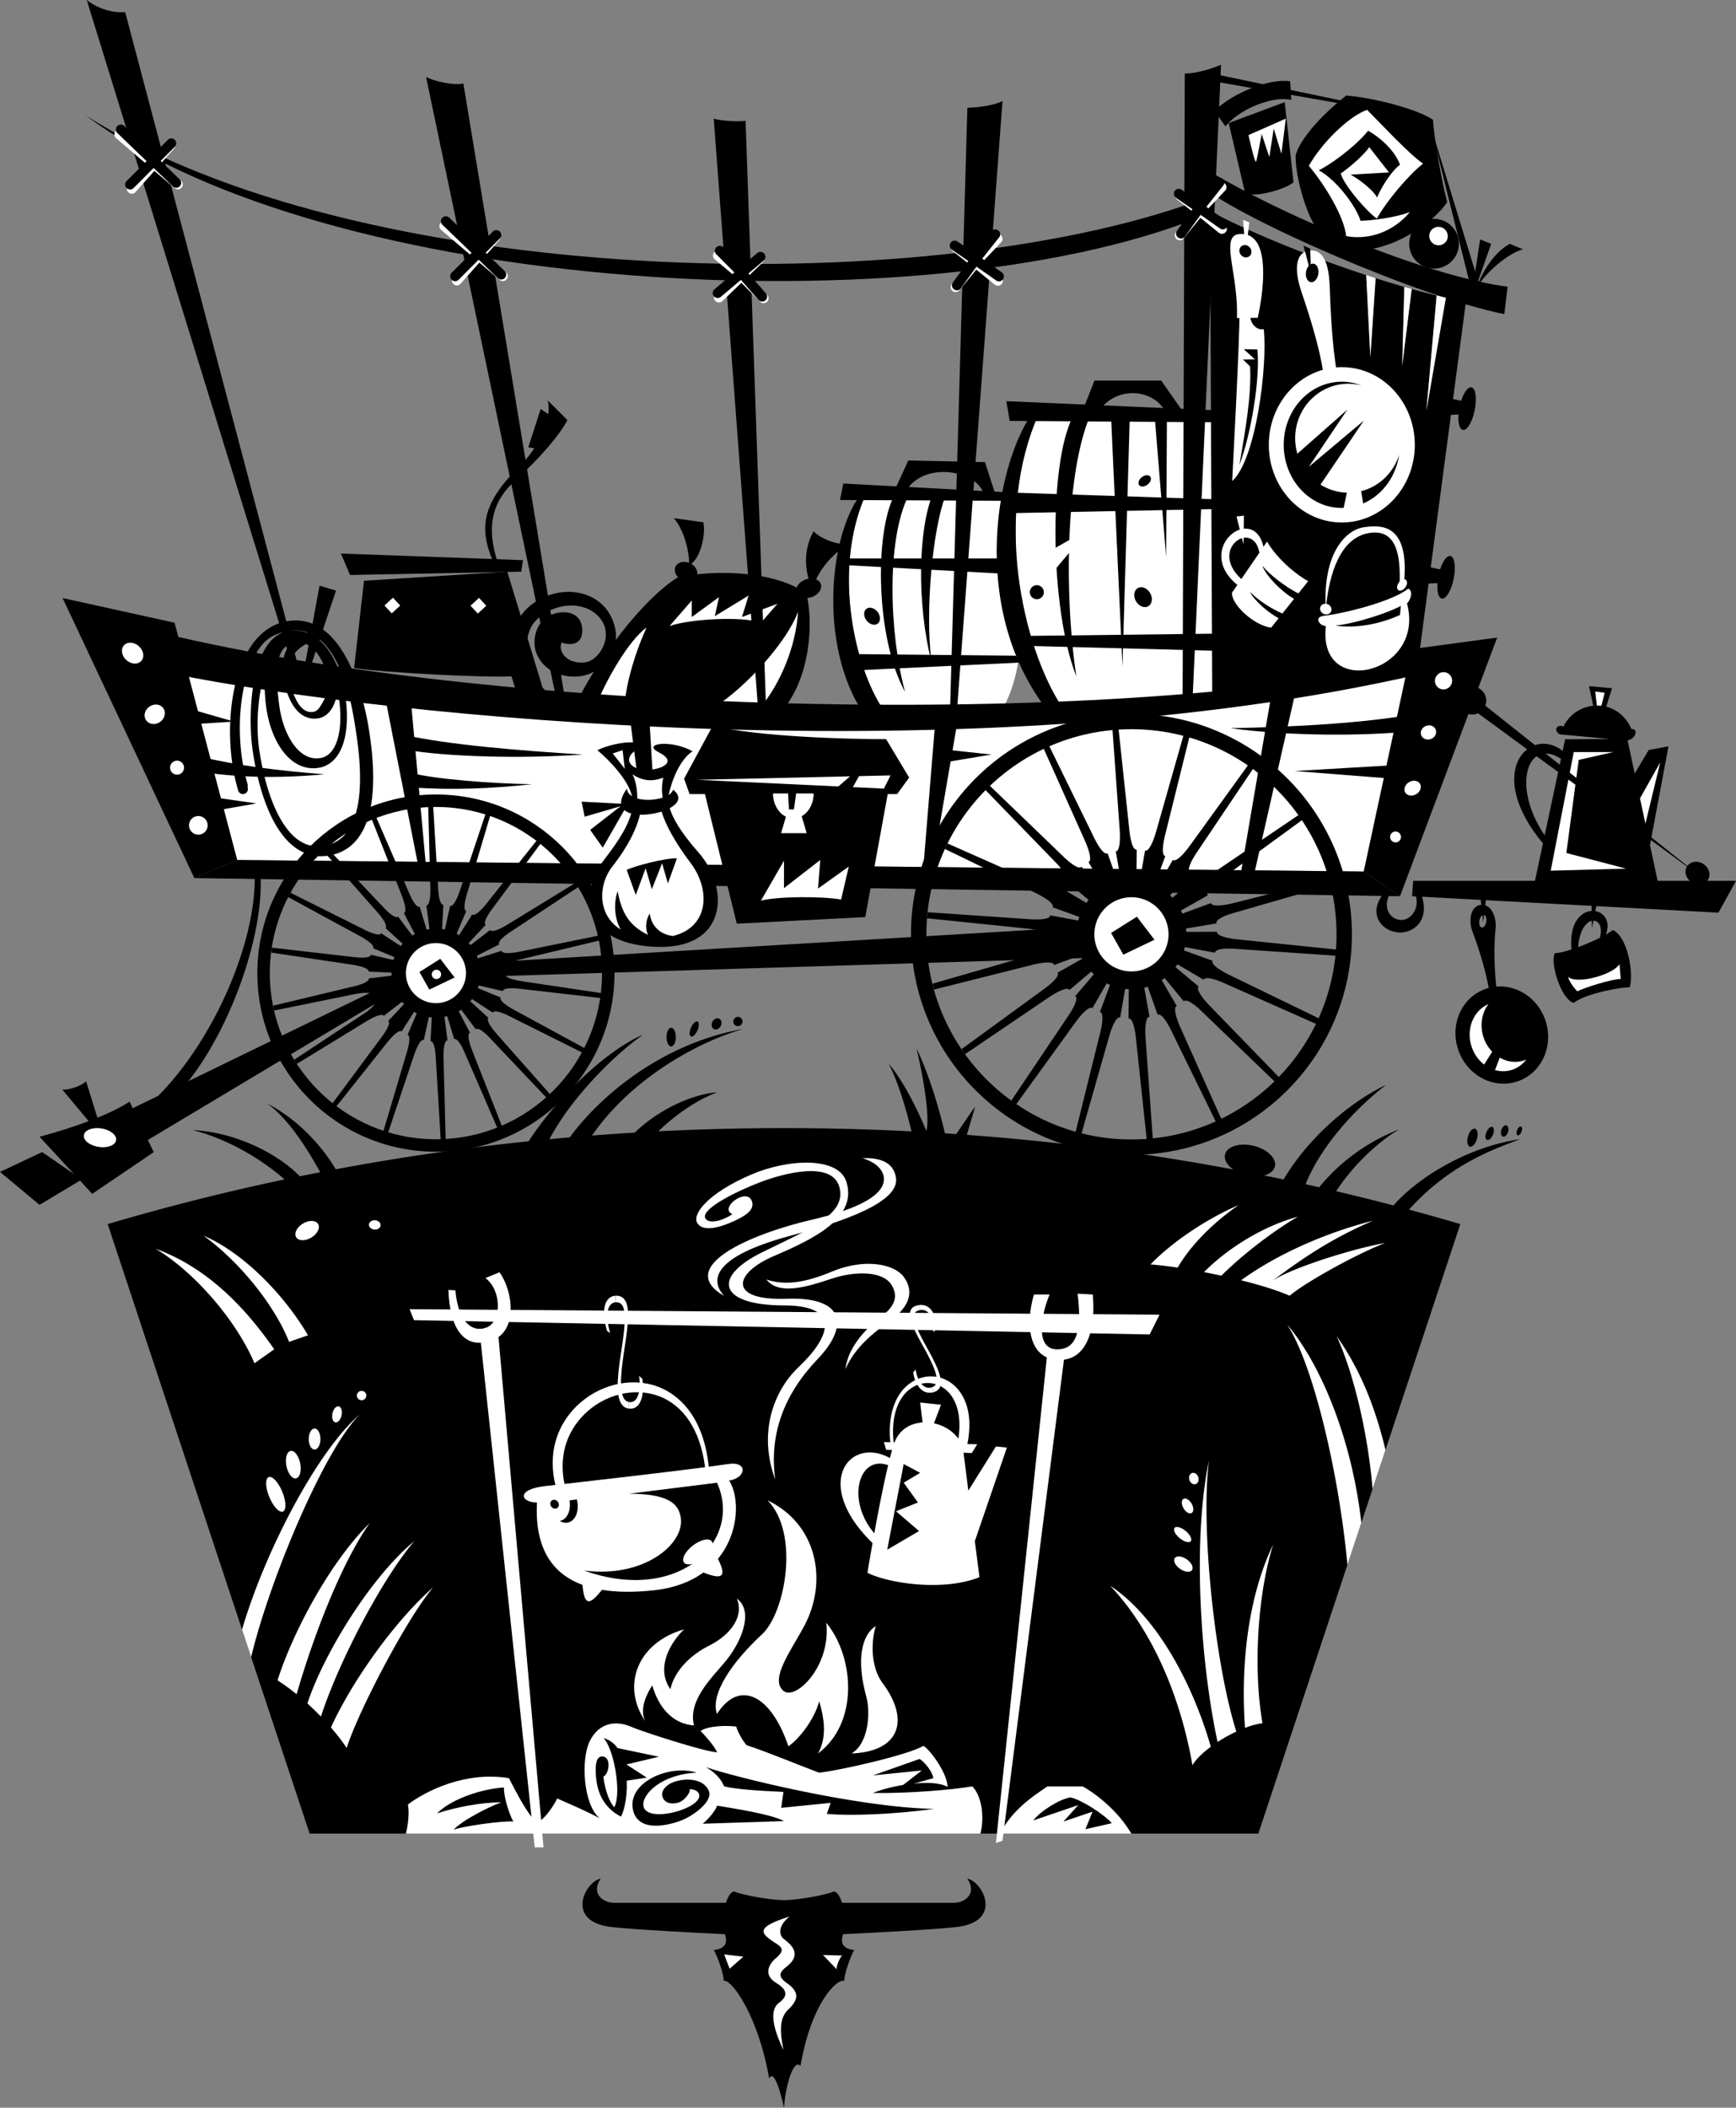 <svg xmlns="http://www.w3.org/2000/svg" width="444.867" height="540"><rect width="100%" height="100%" fill="#808080" stroke="none"/><path d="m348.86 390.14 2.87-8.66 3.317-10.011 19.176-57.856a601.125 601.125 0 0 0-13.145-3.715c9.945-11.011 20.418-15.074 28.5-18.03-14.2 2.03-26.945 10.503-32.473 16.972a584.912 584.912 0 0 0-14.695-3.656c3.77-5.832 9.953-12.168 16.145-15.848-8.578 3.355-15.508 8.691-20.496 14.84-1.16-.266-2.325-.52-3.489-.778 3.739-9.308 11.91-18.652 20.606-25.457-10.23 4.918-20.457 14.426-26.242 24.239-26.196-5.516-53.325-9.38-81.176-11.434 1.02-3.457 2.012-6.808 2.11-7.11.136-.402-2.716 3.802-4.81 6.915-.968-.067-1.94-.13-2.91-.196-1.617-6.84-4.21-15.414-7.265-21.703 1.902 8.235 3.379 17.309 2.535 21.106-2.535-5.91-5.7-12.45-9.707-17.305 2.488 4.809 4.707 12.348 5.855 17.406a641.497 641.497 0 0 0-32.66-.836c-10.82 0-21.558.278-32.195.813 4.066-3.922 9.523-7.922 15.101-9.996-7.05.543-15.644 4.96-21.148 10.332-3.664.219-7.312.469-10.953.754 10.18-14.758 27.39-24.117 38.855-27.336-21.203 3.785-36.96 17.418-44.554 27.8a758.85 758.85 0 0 0-5.211.477c5-9.613 15.554-20.836 24.02-26.8-10.071 4.316-22.895 17.21-29.34 27.328a611.61 611.61 0 0 0-49.446 7.171c-4.09-6.863-10.46-13.187-17.45-16.773 5.454 4.047 10.024 11.312 13.47 17.535-1.742.336-3.48.684-5.22 1.035-6.608-6.703-17.839-11.445-27.452-11.816 8.613 2.11 17.508 7.293 23.535 12.625a582.668 582.668 0 0 0-45.324 11.441l34.43 103.883 2.331 7.04 14.993 45.237h243.117l22.824-68.867 3.57-10.765"/><path d="M319.406 301.094c3.524.847 6.79-.153 7.29-2.235.503-2.086-1.95-4.46-5.473-5.308-3.528-.852-6.793.148-7.293 2.234-.504 2.082 1.949 4.461 5.476 5.309m-147.41-33.004c.66 0 1.192-1.07 1.192-2.39 0-1.317-.532-2.388-1.192-2.388-.66 0-1.195 1.07-1.195 2.387 0 1.32.535 2.39 1.195 2.39m5.078-2.546c.453.2 1.192-.5 1.649-1.563.457-1.058.464-2.074.008-2.27-.453-.198-1.192.5-1.649 1.563-.46 1.059-.46 2.075-.008 2.27m5.886-1.891c.59.293 1.368-.062 1.735-.8.371-.739.192-1.575-.398-1.868-.594-.296-1.367.063-1.735.801-.37.738-.19 1.574.399 1.867m5.699-.832a1.199 1.199 0 0 0 1.543-.691 1.198 1.198 0 0 0-.695-1.543 1.195 1.195 0 0 0-.848 2.234m188.012 30.95c.633.183 1.441-.7 1.808-1.965.364-1.266.145-2.442-.488-2.625-.633-.18-1.441.699-1.808 1.965-.364 1.265-.149 2.44.488 2.625m4.383-1.735c.457.192 1.136-.394 1.52-1.305.382-.914.323-1.808-.134-2-.457-.19-1.136.395-1.52 1.305-.382.914-.323 1.809.134 2m4.082-.851c.472.148 1.058-.368 1.308-1.149.25-.785.07-1.543-.402-1.695-.469-.149-1.055.363-1.305 1.152-.25.781-.07 1.543.399 1.692m3.769-.329c.305.118.75-.28.989-.894.242-.613.187-1.211-.122-1.328-.308-.121-.75.277-.988.89-.242.618-.187 1.211.121 1.332"/><path fill="#fff" d="M165.313 440.934c-6.192-9.286-1.829-20.122 9.988-23.497-3.516 3.375-7.317 9.848-3.516 15.336 1.125-4.925 5.399-8.89 9.848-11.113 6.191-3.098 9.004-8.023 7.176-12.101 4.359 3.093 1.406 10.972-3.098 16.32-3.55 4.219-9.426 9.848-7.879 16.18-5.484-.422-9.004-4.504-10.691-10.27-1.266 1.969-3.375 5.906-1.828 9.145"/><path fill="#fff" d="M183.742 439.105c-1.828-5.066 3.942-13.367 11.54-20.402 5.976-5.535 9.706-25.887 1.405-34.328 12.239 5.91 15.055 19.273 10.41 30.11-2.699 6.304-10.41 15.331-6.331 18.71 3.129 2.586 12.242-6.332 10.976-17.445 7.176 8.723 8.442 25.605-2.113 33.484 2.113-3.8 1.832-8.3.285-13.367-.988 4.082-4.785 9.426-7.879 11.535-4.504-13.363-12.664-17.16-18.293-8.297"/><path fill="#fff" d="M218.21 449.234c4.364-2.53 4.911-10.46 3.802-14.492-2.672-9.707-1.125-15.898 2.39-18.148-1.547 5.488-.718 11.265 1.688 14.492 7.457 9.988 4.082 17.726-7.88 18.148"/><path fill="#fff" d="M104.008 469.773c.613-2.41.922-5.46.523-7.457 4.645-3.515 14.774-8.582 25.89-6.75 1.97 3.797 4.642 9.145 7.177 11.395 2.25-.984 4.5-4.785 5.203-6.191 1.828.847 7.597 3.238 10.832 5.066-4.219-3.66-4.781-15.055-2.531-19.7 2.34-4.82 6.753-5.484 10.836-3.656 2.296 1.032 18.148 6.192 21.804 6.473-.422-1.406-3.515-4.785-4.219-5.488 2.11-1.406 6.895-1.406 9.145-1.125.281 1.265 1.828 3.937 2.672 4.785 4.504 1.406 15.055 5.766 18.574 7.035 5.344-.566 23.211-4.644 26.73-6.894 2.25 1.546 6.188 7.453 6.188 10.55-3.797-2.25-14.488-.421-19.133 1.547 9.426.14 20.403-.843 25.465-1.687 2.297 2.297 3.2 7.48 2.09 12.097h5.043c2.816-5.68 7.914-9.32 12.144-12.097h9.004c3.051 1.652 8.97 6.07 12.47 12.097H104.007"/><path d="M129.156 457.957c-.144 1.828 1.125 6.473 2.39 8.723-2.675-.282-13.366 1.265-15.335 2.11 2.39-2.532 9.144-5.907 12.238-7.036-5.203 0-11.676 1.266-16.46 2.832 3.8-3.816 11.82-6.348 17.167-6.629m145.192 2.531c2.957.703 8.582 4.364 10.554 6.614l-6.754 1.546 1.829-4.5-7.457 2.532 3.8-4.22-11.539 3.938c1.828-2.39 6.754-5.488 9.567-5.91m-38.688-9.848-11.96 4.22 12.523-1.266-5.63 4.363 8.583-2.39c-.14-1.407-1.969-3.942-3.516-4.926m-81.039-5.348c2.531 2.254 4.781 13.789 2.813 17.727-1.97-2.11-2.672-6.61-2.813-7.875 1.406-.563 2.027-4.551.14-5.067-1.55-.422-2.113 1.125-2.113 3.235 0 5.488 1.832 9.707 6.473 12.101 2.11-3.66 3.098-18.148-4.5-20.121"/><path d="m157.434 447.688 11.394 2.39-8.3 1.969 5.206 3.379-6.472.984-1.828-8.723"/><path d="M178.54 454.16c-7.036-2.254-17.907 2.531-16.321 9.567 1.265 5.625 8.496 4.152 12.379 2.671 2.953-1.125 8.218-4.875 7.035-7.597-1.406-3.235-5.91-3.235-8.582-2.39-2.672.843-3.801 2.671-3.235 4.077.668 1.676 2.672 1.828 4.22 1.266 1.542-.559 3.093-2.813 2.671-3.375 3.098 0 4.363 3.187-2.531 5.488-3.797 1.266-8.754 1.535-9.285-1.125-.563-2.816 4.359-8.16 13.648-8.582m5.203 8.438c-.14.988-2.25 3.52-3.656 4.644l20.82-.687c-3.515-1.844-13.082-3.25-17.164-3.957m-2.812-9.848c6.332 2.254 38.125 10.27 58.386 10.691-10.129 1.41-21.808 1.832-27.433 1.27l.984-2.816-12.664 1.27.563-4.083c-6.61-.281-12.239-.703-15.192-1.406-.566-1.266-1.55-3.094-4.644-4.926m246.633-261.547-5.063.95-3.594 6.015-1.816-8.488c2.191-.407 2.797-3.008.976-2.91-1.39-3.192-3.816-5.043-6.46-5.72l1.503-4.726-5.91-.527 1.086 5.015c-3.133.329-6.101 2.18-7.629 5.325-1.582-.739-2.742.953-.949 2.008l12.855 1.187-11.484.078-.629 2.961c-8.414-6.57-20.336 5.336-5.054 23.707l-2.23 10.473 31.76-.211-2.097-9.817zm-27.551 3.211-4.176 19.594c-8.7-12.84-4.242-25.153 4.176-19.594"/><path fill="#fff" d="m425.453 195.316-3.8 15.707-1.387-6.488zm-16.672-18.148 2.426.316-.832 3.34c-.387-.043-.77-.066-1.156-.066l-.438-3.59m-5.488 15.512-5.906 30.39 19.308-.527-15.3-4.008 3.168-23.851 8.859-2.004h-10.129"/><path d="m314.867 31.516 4.223 18.011c3.094 1.125 10.41-1.129 12.379-2.816l-2.25-20.54-14.352 5.345"/><path d="M314.023 32.36c3.942-4.782 12.664-7.88 16.883-6.75l-.281-4.786c-5.344-.844-14.914 3.094-19.414 7.598l2.812 3.937m18.012 7.317c-.285 3.941 2.25 14.914 5.625 19.137l13.227 5.062c7.879-1.125 16.601-7.031 19.976-12.098-1.406-5.066-3.375-16.601-3.656-21.105-4.223-2.813-15.195-5.625-22.23-6.192 0 0-10.692 8.16-12.942 15.196"/><path fill="#fff" d="M361.297 54.309c-3.938 4.785-10.129 7.316-16.32 6.191-.563-5.066-5.348-12.945-9.567-18.008 3.094-5.629 10.13-12.664 14.914-14.351 3.375 3.375 10.692 11.254 14.348 13.789-3.656 2.812-9.567 9.847-11.817 14.066-2.25-1.406-8.44-8.441-9.285-11.535 2.813-1.969 6.192-5.066 7.317-6.754l5.066 6.473-9.851.562c3.097 1.688 6.472 4.785 6.753 5.91 1.407-3.379 4.223-7.316 5.91-8.441-1.406-3.941-5.628-7.316-8.16-8.727-3.375 4.223-10.132 9.008-12.664 10.133 5.067 2.813 9.848 9.848 10.696 12.942 2.531 0 9.285-.844 12.66-2.25"/><path d="M371.844 67.082a6.365 6.365 0 1 0-8.711-9.285 6.365 6.365 0 0 0-.285 9 6.364 6.364 0 0 0 8.996.285"/><path fill="#fff" d="M370.68 61.719a2.389 2.389 0 0 0-4.09-2.469 2.389 2.389 0 0 0 4.09 2.469m-50.746-27.106s1.687 7.598 1.968 6.754c.282-.847 1.41-7.035 1.41-7.035l1.97 5.91 1.124-7.316 1.969 6.469 1.125-9.004-9.566 4.222M227.29 183.184c-8.235-10.973-14.142-36.93-5.49-56.348l36.134.32s10 38.5-2 56l-28.645.028"/><path d="m259.367 126.203-43.265-2.32-.844 4.219 44.11.21v-2.109"/><path d="m228.977 126.203 3.796-8.23 19.63.422 2.742 8.44-2.954.423c-.636-6.543-15.617-9.707-20.261-1.055h-2.953m29.757 16.883h-42l-.21 1.687 42.632 2.325-.422-4.012m1.476 24.902-42.632-.422.844 4.223 44.531-2.113-2.742-1.688"/><path d="M220.957 126.203c-8.23 9.707-11.61 38.832.422 56.77l5.91.21c-8.234-10.972-14.14-36.93-5.488-56.347l-.844-.633m8.231.633c-5.067 9.707-4.856 36.512 2.742 50.437-4.008-14.77-4.852-38.832.843-50.226l-3.586-.211m9.918-.422c-3.8 8.863-4.222 28.277-.421 43.05-1.688-13.503.421-34.187 3.59-42.417l-3.169-.633"/><path d="M224.918 159.777c.789-.597.781-1.933-.012-2.984-.797-1.05-2.082-1.422-2.87-.824-.79.594-.782 1.93.01 2.984.798 1.05 2.083 1.422 2.872.824"/><path fill="#fff" d="M272.238 181.285c-10.34-15.617-17.726-49.594-5.91-75.555l46.274.094 2 73.332-38 3.332-4.364-1.203"/><path d="m314.305 105.242-56.418-2.465.847 5.067 55.57.351v-2.953"/><path d="m277.305 105.52 3.164-8.016h17.094l5.91 8.437-4.434.426c-2.531-6.754-13.082-8.02-17.726-.637l-4.008-.21m35.437 56.808-50.21.598v2.531l50 1.3.21-4.429m1.844-34.297-55.219-1.828-.633 5.277 55.852-1.128v-2.32"/><path d="M265.063 105.098c-9.708 12.875-16.883 50.23 2.957 76.398l4.218-.21c-10.34-15.618-17.726-49.595-5.91-75.556l-1.266-.632m19.629 1.054 2.954 64.578 1.898-64.789zm14.349.215-.212 36.297-2.953-36.297zm0 0"/><path d="M266.328 153.406a1.787 1.787 0 0 0 1.055-2.304 1.79 1.79 0 1 0-3.356 1.246 1.79 1.79 0 0 0 2.301 1.058m24.782.637c.745 1.285 2.156 1.855 3.152 1.273 1-.574 1.207-2.086.46-3.37-.742-1.282-2.156-1.852-3.152-1.274-1 .578-1.207 2.09-.46 3.371m2.956-29.895c.786-.601 1.098-1.511.696-2.035-.399-.523-1.36-.46-2.145.14-.785.599-1.097 1.513-.699 2.036.402.523 1.363.461 2.148-.14m-20.035 14.206c.457-12.632 2.145-24.546 5.383-31.988l-4.008-.426c-3.648 5.926-5.258 19.965-4.879 34.387l3.504-1.973m-.093 3.305-3.192 3.828c.629 10.563 2.324 20.844 5.082 27.778-1.41-9.192-2.105-20.547-1.89-31.606m-56.36-2.37c-2.32.632-7.383-1.27-9.074-3.169-1.004 1.809-2.957 5.926-1.316 12.149a4.809 4.809 0 0 0-.743.187c-1.144.406-1.972 1.215-2.27 2.078-7.019-3.57-17.195-4.316-25.503-3.39.129-.961-.445-2.008-1.469-2.641l.492-.574c2.11-2.11 3.164-7.598 2.532-10.13l-7.598-1.054c2.547 2.73 3.992 8.438 3.937 11.445-1.425-.539-2.937-.128-3.46 1.004-.41.883-.102 1.946.69 2.723l-.112.023c-9.707 5.907-22.16 23.637-25.957 32.29l5.175.12c2.762-6.699 8.258-16.246 12.762-19.539-2.762 5.922-5.156 13.872-5.629 19.711l23.203.551c7.856-4.98 18.36-16.484 21.258-24.27-.582 8.727-4.379 18.16-9.738 24.544l6.148.148c6.395-7.992 7.489-20.7 5.977-28.3a4.32 4.32 0 0 0 1.16-.239c1.707-.605 2.734-2.105 2.293-3.348-.188-.539-.633-.93-1.203-1.164 1.265-2.73 3.922-6.375 8.445-9.156"/><path fill="#fff" d="M171.574 160.39c5.488-1.898 18.992-2.53 23.426-.843l4.219-4.856-9.074 3.38 1.687-5.489-8.652 5.277 1.054-4.855-6.96 5.066v-4.222l-5.7 6.543m23.184 20.957c5.36-6.383 9.156-15.817 9.738-24.543-2.898 7.785-13.402 19.289-21.258 24.27l11.52.273m-34.723-.825c.473-5.84 2.867-13.789 5.63-19.71-4.505 3.292-10 12.84-12.763 19.539l7.133.171"/><path fill="#fff" d="M360.535 171.809 349.48 223.28l-288.703-2.953-13.46-51.008s83.949 13.836 154.617 13.836c70.668 0 158.601-11.347 158.601-11.347"/><path d="m106.89 248.5-92.847 45.133 6.531 8.262-9.777-6.735L0 300.242l10.129 8.438 97.394-58.317-.632-1.863m178.132-3.29-168.53 5.224v-3.375L284.18 237.05l.843 8.16M60.777 220.328l-13.46-51.008-2.579-9.773-28.699-6.332 33.766 71.754 10.972-4.64"/><path d="m349.48 223.281-288.703-2.953-10.972 4.64 308.96 4.645-9.285-6.332"/><path d="m358.766 229.613 24.902-66.265-21.95 2.953-1.183 5.508-11.055 51.472 9.286 6.332"/><path d="M40.941 162.078c90.746 21.95 248.59 24.363 322.887 7.176l.422 3.379c-115.227 26.59-265.906 10.972-319.934 0l-3.375-10.555"/><path d="m105.094 177.273 4.222 46.43-1.687.422-9.285-47.273 6.75.421m61.203 5.067 2.531 42.207-2.11.844-5.488-43.051h5.067m79.351.844-7.175 41.785-2.11.422 3.375-41.364 5.91-.843m86.524-6.754-11.395 50.23-3.375.422 8.442-49.387 6.328-1.265"/><path d="M363.406 182.762c-13.222 2.531-32.219 3.515-48.117 3.797 15.48 2.113 34.191 1.972 46.008.843l2.11-4.64m-2.954 13.086-28.703 1.687 27.016 2.11zm-118.18-3.801 11.817 1.266-12.664 2.113zm-138.867-3.797c11.117 2.531 29.828 4.078 46.008 5.063-16.039 1.125-35.453.562-45.586-1.266l-.422-3.797m1.688 9.707c6.191 1.688 21.246 2.813 31.234 2.953-10.129 1.125-20.68 1.547-30.387.844l-.847-3.797m-54.446-4.223c10.973 2.536 20.258 3.66 32.5 4.645-12.382 1.125-22.09.703-30.39-.422l-2.11-4.223m4.219 10.556 10.836 1.546-10.414 1.828zm0 0"/><path fill="#fff" d="M371.73 175.645a2.188 2.188 0 1 0-3.656-2.402 2.187 2.187 0 0 0 3.656 2.402m-5.023 13.679c1.027-.394 1.57-1.465 1.211-2.387-.356-.921-1.477-1.347-2.5-.953-1.023.395-1.566 1.465-1.211 2.387.355.922 1.477 1.352 2.5.953m-6.578 13.739c.512.847 1.766 1.027 2.8.402 1.036-.625 1.458-1.817.95-2.664-.512-.848-1.762-1.028-2.8-.403-1.036.622-1.458 1.817-.95 2.664m-1.727 12.52a1.393 1.393 0 1 0-1.582-2.293 1.393 1.393 0 0 0 1.582 2.293"/><path d="M355.246 228.066c-5.203 5.625-1.426 10.485 3.098 10.832 3.656.282 8.441-2.957 5.77-9.988l-1.41.281c1.265 3.375-1.138 6.871-4.079 6.473-3.098-.422-4.504-4.223-1.828-7.457l-1.55-.14"/><path d="M444.867 225.672h-82.726l-.282 3.941 78.508 4.219 4.5-8.16"/><path d="M437.64 225.473c.86-1.278.372-3.106-1.09-4.09-1.456-.98-3.335-.738-4.195.539-.855 1.277-.367 3.105 1.09 4.086 1.461.98 3.34.742 4.196-.535m-62.094-42.852a3.583 3.583 0 0 0 3.605-6.191 3.583 3.583 0 0 0-3.605 6.191"/><path d="m436.148 224.828-57.125-45.3-1.968 1.968zM10.129 291.234l13.504 14.633 15.762-10.691-6.192-12.946c-5.066 3.38-14.633 6.754-23.074 9.004"/><path d="M15.93 279.102c1.27.316 5.066-.844 6.12-2.11l3.38 10.867-1.586.739-7.914-9.496"/><path fill="#fff" d="M25.254 293.832c2.277.36 4.293-.406 4.496-1.71.207-1.302-1.477-2.65-3.754-3.009-2.281-.355-4.297.41-4.5 1.711-.207 1.305 1.477 2.649 3.758 3.008m7.129-124.727c1.222 1.106 2.93 1.211 3.816.235.883-.98.614-2.668-.61-3.774-1.222-1.105-2.929-1.21-3.816-.234-.886.977-.613 2.668.61 3.773m5.086 15.454c.765 1.074 2.367 1.246 3.574.386 1.207-.86 1.566-2.43.8-3.504-.765-1.074-2.363-1.246-3.57-.386-1.21.863-1.57 2.43-.804 3.504m9.144 13.41a1.79 1.79 0 1 0-2.477-2.587 1.79 1.79 0 0 0 2.477 2.587m2.547 15.199a2.387 2.387 0 1 0 3.328-3.424 2.387 2.387 0 0 0-3.328 3.424"/><path d="m48.96 181.707 10.974 3.164-10.13.633zm29.122-10.977 3.8-20.68 4.22 1.266-6.754 20.262-1.266-.848m12.664.422c8.23 1.27 35.031 2.536 40.309 2.114l1.687 5.277 6.965-.211L130 146.465l-36.723 2.32-2.53 22.367"/><path d="m89.691 147.309 43.895-.844.422-2.957-46.64-1.688 2.323 5.489"/><path fill="#fff" d="m100.39 157.145 2.169-2.008-1.864-2.012-2.168 2.008 1.864 2.012m22.054.055 2.168-2.009-1.863-2.011-2.168 2.004 1.863 2.015"/><path d="M141.605 178.332c-7.175-4.644-8.445-15.191-4.222-19.418 4.855-4.855 12.875-5.066 16.465-.422 3.586 4.645-.395 10.723-3.801 11.184-4.64.633-7.176-2.742-6.121-5.063 3.168 1.055 5.156-.078 5.277-2.746.211-4.64-3.797-5.906-7.808-4.43-4.012 1.477-5.149 6.57-4.012 9.708 1.691 4.644 6.547 6.656 11.187 6.12 5.485-.632 11.535-6.62 8.442-14.35-2.532-6.333-9.196-8.095-14.352-6.966-6.754 1.477-11.816 6.531-11.816 14.774 0 5.277 3.375 11.82 8.02 13.297l2.741-1.688m161.445 2.32.563-161.797c2.25 0 5.91-.843 9.285-2.253l-7.316 163.207-2.531.843"/><path d="M308.117 47.836c10.13 8.441 55.996 28.422 77.38 32.64l.843-7.035c-18.57-2.25-54.871-16.597-77.38-30.105l-.843 4.5m2.531-28.981 56.559 11.817-56.277-9.848zm0 0"/><path d="m366.645 32.36 10.128 40.804 2.532.563zm0 0"/><path d="M378.18 74.29c1.687-3.661 7.879-9.286 12.101-10.415l-3.379-1.406c-3.656 1.969-7.035 6.754-8.722 11.82m1.125-12.945-1.688 10.972.844.563 3.66-10.41-2.816-1.125m-8.785 14.937-5 28.961 2.636-29.523a223.28 223.28 0 0 1-6.402-1.684l-2.426 19.668.547-20.2a276.773 276.773 0 0 1-7.363-2.237l-1.344 20.187-1.063-20.969c-16.558-5.433-32.457-12.214-40.02-16.457l.563 125.22 52.622-8.446 12.378-93.418c-1.671-.324-3.386-.7-5.128-1.102"/><path fill="#fff" d="m352.512 71.266-1.344 20.187-1.063-20.969zm9.242 2.769-2.426 19.668.547-20.2zm8.766 2.246-5 28.961 2.636-29.523zm0 0"/><path d="M377.074 99.234c-.87-.175-1.937 1.278-2.637 3.442l-3.855-.813-.281 4.504 3.453-.183c-.152 2.152.258 3.796 1.101 3.968 1.075.22 2.446-2.047 3.06-5.062.612-3.016.237-5.637-.84-5.856m-5.399 43.204c-.871-.176-1.938 1.277-2.637 3.44l-3.852-.812-.285 4.5 3.457-.18c-.156 2.153.254 3.798 1.098 3.97 1.078.222 2.45-2.047 3.059-5.063.613-3.016.238-5.637-.84-5.856m-126.59 41.59 11.816-158.136c-2.25 1.125-6.191 1.687-9.004 1.687l-4.5 156.45h1.688m-48.68.281L191.06 30.953c-1.97.281-6.473 0-8.16-.562l11.539 153.636 1.968.282m-51.497-4.5L118.742 21.387c-2.531.562-7.597-.563-9.566-1.688l33.484 159.828 2.25.282m-68.094-7.599L32.078 3.099c-3.098.28-7.035-.844-9.851-3.098L75.41 172.21h1.406"/><path d="M306.848 51.496C235.94 77.242 90.844 73.746 21.945 29.546c61.625 46.009 214.418 54.45 285.328 26.169l-.425-4.219"/><path fill="#fff" d="m46.383 46.281-5.145-4.398 3.407-3.836a1.267 1.267 0 0 0-.106-1.79 1.27 1.27 0 0 0-1.789.11l-3.437 3.867-7.907-6.754a1.268 1.268 0 0 0-1.785.141 1.268 1.268 0 0 0 .14 1.785l7.868 6.727-4.79 5.39a1.267 1.267 0 0 0 .106 1.79c.524.46 1.325.414 1.79-.106l4.82-5.43 5.183 4.43c.532.453 1.328.39 1.785-.14a1.268 1.268 0 0 0-.14-1.786"/><path d="m46.04 45.941-4.876-4.695 3.625-3.629a1.261 1.261 0 0 0 0-1.789 1.261 1.261 0 0 0-1.789 0l-3.664 3.66-7.488-7.215a1.27 1.27 0 0 0-1.793.036 1.27 1.27 0 0 0 .035 1.793l7.457 7.175-5.098 5.102a1.266 1.266 0 1 0 1.79 1.793l5.132-5.137 4.91 4.73a1.27 1.27 0 0 0 1.793-.035 1.265 1.265 0 0 0-.035-1.789"/><path fill="#fff" d="m129.672 69.777-5.145-4.398 3.407-3.836a1.267 1.267 0 1 0-1.895-1.684l-3.437 3.871-7.907-6.753a1.264 1.264 0 0 0-1.785.14 1.268 1.268 0 0 0 .14 1.785l7.868 6.723-4.79 5.395a1.266 1.266 0 0 0 .11 1.785c.52.465 1.325.418 1.785-.102l4.82-5.43 5.184 4.43a1.27 1.27 0 0 0 1.786-.14 1.264 1.264 0 0 0-.141-1.786"/><path d="m129.328 69.438-4.875-4.696 3.625-3.629a1.261 1.261 0 0 0 0-1.789 1.261 1.261 0 0 0-1.789 0l-3.66 3.66-7.492-7.214a1.265 1.265 0 0 0-1.79.035 1.265 1.265 0 0 0 .032 1.789l7.457 7.18-5.098 5.101a1.261 1.261 0 0 0 0 1.79 1.261 1.261 0 0 0 1.79 0l5.132-5.134 4.914 4.73a1.265 1.265 0 1 0 1.754-1.824"/><path fill="#fff" d="m243.91 72.766 4.277-5.246-4.039-3.165a1.267 1.267 0 0 1 1.563-1.996l4.074 3.196 4.867-5.149a1.266 1.266 0 0 1 1.782-.18c.543.442.625 1.239.183 1.782l-4.84 5.113 4.727 3.832c.55.43.648 1.227.215 1.777a1.263 1.263 0 0 1-1.778.215l-4.761-3.863-4.309 5.285a1.262 1.262 0 0 1-1.781.18 1.265 1.265 0 0 1-.18-1.781"/><path d="m244.188 72.371 3.957-5.492-4.22-2.918a1.266 1.266 0 1 1 1.441-2.082l4.259 2.945 4.379-5.523c.41-.567 1.2-.696 1.77-.29a1.27 1.27 0 0 1 .285 1.77l-4.352 5.485 4.98 3.492a1.266 1.266 0 1 1-1.44 2.082l-5.02-3.52-3.985 5.532a1.268 1.268 0 0 1-1.77.285 1.263 1.263 0 0 1-.284-1.766"/><path fill="#fff" d="m301.348 59.492 4.277-5.246-4.04-3.164a1.267 1.267 0 0 1 1.563-1.992l4.075 3.195 4.867-5.152a1.269 1.269 0 0 1 1.965 1.602l-4.836 5.109 4.726 3.836a1.267 1.267 0 0 1-1.562 1.992l-4.766-3.863-4.304 5.285a1.267 1.267 0 1 1-1.965-1.602"/><path d="m301.625 59.098 3.957-5.493-4.215-2.921a1.262 1.262 0 0 1-.32-1.762 1.27 1.27 0 0 1 1.762-.32l4.253 2.949 4.383-5.524a1.263 1.263 0 0 1 1.766-.285c.566.406.695 1.2.285 1.766l-4.348 5.484 4.977 3.492a1.267 1.267 0 0 1-1.441 2.082l-5.02-3.52-3.984 5.532c-.41.567-1.2.695-1.77.285a1.263 1.263 0 0 1-.285-1.765"/><path fill="#fff" d="m196.582 75.516-4.766-4.805 3.707-3.543a1.266 1.266 0 1 0-1.75-1.832l-3.742 3.578-5.164-4.336a1.265 1.265 0 0 0-1.789-.004 1.265 1.265 0 0 0-.008 1.79l5.13 4.3-4.837 4.648a1.262 1.262 0 0 0-.043 1.79 1.27 1.27 0 0 0 1.793.039l4.871-4.68 4.801 4.84a1.27 1.27 0 0 0 1.793.008 1.27 1.27 0 0 0 .004-1.793"/><path d="m196.27 75.148-4.477-5.078 3.914-3.316a1.268 1.268 0 0 0-1.64-1.934l-3.95 3.348-4.71-4.754a1.27 1.27 0 0 0-1.79-.113 1.271 1.271 0 0 0-.113 1.789l4.684 4.719-5.125 4.328a1.268 1.268 0 0 0 1.64 1.933l5.16-4.363 4.504 5.117a1.271 1.271 0 0 0 1.79.113 1.271 1.271 0 0 0 .113-1.789"/><path fill="#fff" d="m318.563 56.348.632 8.656.95-8.024zm0 0"/><path d="m334.074 62.996 1.899 7.387-.211-6.649zm0 0"/><path fill="#fff" d="m316.875 132.324 1.793 7.176.105-7.387zm0 0"/><path d="m407.832 229.93.105 7.914 1.583-7.914zm-28.598-1.266.844 7.598.844-6.86zM65.21 222.648c1.267 19.204-12.874 50.649-31.655 64.157l6.328-1.477c15.195-10.765 28.492-43.476 26.805-62.469l-1.477-.21m75.129-120.083c.293 1.032.324 2.239.152 3.536l-1.945-1.317-3.168 9.813 1.535.254c-1.086 1.652-2.351 3.226-3.75 4.597-10.55 10.34-10.34 16.883-6.121 25.961l1.055.207c-2.953-7.808-3.465-15.71 3.59-22.156 7.386-6.754 11.816-12.242 13.718-15.828l-5.066-5.067"/><path fill="#fff" d="M157.723 331.969a2.7 2.7 0 0 0-2.102 1.176c-1.07 1.523-1.094 4.292-.07 7.804l.812.606c-.937-3.211-.957-5.79-.05-7.078a1.855 1.855 0 0 1 1.464-.825l-.054-1.683m3.343 28.906c.91.129 1.715-.121 2.325-.73 1.195-1.192 1.652-3.778 1.214-6.922l-.835-.727c.394 2.836.019 5.215-.977 6.207-.426.426-.95.586-1.606.492l-.12 1.68m74.398-26.515c.867-.126 1.68.042 2.351.484 1.422.933 2.137 3.008 2.008 5.828l-.644.613c.12-2.586-.504-4.523-1.711-5.316-.473-.309-1.024-.422-1.637-.336l-.367-1.274m3.91 22.286c-.855.273-1.707.234-2.453-.102-1.469-.668-2.555-2.52-2.91-4.953l.64-.707c.317 2.203 1.274 3.914 2.496 4.465.52.238 1.075.257 1.696.062l.531 1.235m105.915 44.261c-2.071-22.625-8.59-51.008-15.438-61.554 8.53 10.046 16.546 29.117 19.007 50.789l-3.57 10.765m6.441-19.426c-1.007-12.562-4.39-28.687-9.214-39.171 5.8 8.203 9.699 17.468 12.53 29.16l-3.316 10.011M316.973 81.469l5.328-.043c.996-4.34 3.844-20.356-3.36-21.41-7.207-1.051-1.523 9.168-1.968 21.453"/><path fill="#fff" d="M317.586 80.813c.242 3.48-1.832 42.437-1.832 42.437 6.07-5.328 9.125-29.523 8.09-38.906-1.578.332-3.598-1.125-3.52-4.082l-2.738.55"/><path d="M317.973 65.277c.554.72 1.53.891 2.183.387.653-.504.73-1.496.176-2.21-.555-.72-1.531-.892-2.184-.388-.652.504-.73 1.496-.175 2.211m-.36 53.84c1.504-8.875 3.114-17.648 2.73-25.242l-1.812-1.777 3.063-.032-2.875-2.609 3.484.074c.8 7.168-1.598 21.754-4.59 29.586"/><path fill="#fff" d="M339.348 157.754c5.039-.563 17.625-3.695 21.527-6.965 1.477.738.422 3.164-.316 3.8 4.855 18.044-23.004 24.798-20.786 5.802-1.586 0-3.273-2.32-.425-2.637"/><path d="M358.977 155.223c-2.532 1.476-10.977 4.43-16.778 5.062 5.274.738 11.29-.316 16.567-2.742l.21-2.32"/><path fill="#fff" d="M339.148 157.25c.739.367 1.606.125 1.934-.54.332-.663 0-1.5-.734-1.866-.739-.367-1.606-.125-1.938.539-.328.664 0 1.5.738 1.867m21.004-6.777c.516-.746.555-1.614.082-1.946-.472-.332-1.277.004-1.797.746-.52.743-.558 1.614-.082 1.946.47.328 1.274-.004 1.797-.746"/><path fill="#fff" d="M359.82 149.102c1.371-15.301-6.226-14.563-10.234-14.036-4.594.606-10.688 6.524-9.84 20.922.871-9.101 3.719-18.285 11.211-19.445 7.441-1.152 7.914 6.86 7.703 13.086l1.16-.527"/><path d="M413.32 238.266c-.476.363-1.097.757-1.8 1.16 2.93-7.801-10.082-9.551-8.797 3.816-1.832.594-3.41.969-4.282.934-1.27 2.742 1.688 11.922 4.852 12.765 2.746-2.214 10.977-3.902 14.352-4.007 1.054-3.907-.633-12.98-4.325-14.668zm-3.34 1.984a55.53 55.53 0 0 1-5.566 2.402c.711-9 7.2-8.226 5.566-2.402"/><path fill="#fff" d="M404.242 253.988c1.586-.949 9.29-3.273 11.082-3.168l-.316-3.797c-1.586 2.637-10.766 5.278-13.192 3.27.317 1.055 1.372 2.746 2.426 3.695"/><path d="M389.043 276.992c6.137-2.18 9.234-9.234 6.918-15.758-2.316-6.523-9.168-10.046-15.305-7.867-6.136 2.176-9.234 9.23-6.914 15.758 2.313 6.523 9.164 10.047 15.301 7.867"/><path d="M381.875 255.254c-.844-5.488-2.535-11.29-4.54-16.567-1.058-2.785-.526-6.648 2.216-6.859 2.746-.21 4.027 3.324 3.695 6.227-.422 3.691-.422 10.445.422 16.777zm-2.172-17.621c.488.086 1.012-.57 1.168-1.461.16-.895-.11-1.688-.594-1.774-.488-.085-1.007.57-1.168 1.461-.156.895.11 1.688.594 1.774"/><path fill="#fff" d="m380.328 272.738 2.067-3.289a9.702 9.702 0 0 1-2.352-4.094c-.84-2.964-.23-5.964 1.383-8.097-3.719 1.59-5.684 6.078-4.43 10.496.59 2.086 1.8 3.808 3.332 4.984m9.914-.968c-2.035.578-4.133.222-5.918-.81l-1.207 3.188a7.403 7.403 0 0 0 4.074.024c1.614-.457 2.954-1.43 3.93-2.719-.285.121-.578.23-.879.317m-46.39-137.91c10.328 0 18.703-8.907 18.703-19.895 0-10.992-8.375-19.899-18.703-19.899-10.329 0-18.704 8.907-18.704 19.899 0 10.988 8.375 19.894 18.704 19.894"/><path fill="#fff" d="M342.727 96.234c-1.477-7.949-1.82-18.574-1.97-22.793-.21-5.976-1.69-9.777-5.347-9.214-3.66.562-3.66 5.277-1.969 10.34 1.473 4.421 4.782 13.93 5.907 22.511l3.379-.844"/><path d="M335.898 72.29c.872.128 1.735-.825 1.93-2.126.195-1.305-.351-2.469-1.219-2.598-.87-.132-1.734.82-1.93 2.125-.195 1.305.352 2.465 1.22 2.598m8.433 57.821.816-3.887a13.352 13.352 0 0 1-6.753-2.07l11.085-16.38-14.07 11.817 9.848-14.633-12.793 11.29a14.316 14.316 0 0 1-.567-3.974c0-7.71 6.11-13.96 13.641-13.96 1.137 0 2.234.156 3.293.425a13.785 13.785 0 0 0-4.98-.945c-8.223 0-14.887 7.238-14.887 16.172 0 8.93 6.664 16.172 14.887 16.172.16 0 .32-.02.48-.028m4.477-4.277.511 3.164c4.805-2.07 8.38-6.773 9.215-12.476-1.43 4.59-5.117 8.152-9.726 9.312"/><path fill="#fff" d="m258.027 370.867-2.812-.281-7.063 11.305-1.246-9.7 2.117.082 1.407-2.25-2.54-.058c1.962-9.774-2.081-14.094-3.988-15.528-2.918-2.187-6.71-2.402-9.902-.554-4.43 2.562-6.59 8.375-5.852 15.617l-1.636-.04.566 1.97 1.527.058a73.85 73.85 0 0 0-.554 2.063c-10.403-5.715-20.055 6.593-4.453 21.793a590.026 590.026 0 0 0-1.305 7.601c5.629 2.817 19.695 4.785 28.703 1.125l-1.184-9.23zm-24.023-15.523c2.59-1.504 5.672-1.332 8.039.445 3.172 2.383 4.437 7.074 3.539 12.805-1.43-2.031-3.762-3.41-6.25-3.942l1.813-4.757-5.344-.563.61 5.098c-3.048.191-5.891 1.77-7.18 5.093l-.231-.004c-.723-6.648 1.129-11.933 5.004-14.175zm-6.406 20.035c-1.25 5.223-2.551 11.95-3.551 17.453-7.328-8.617-3.938-20.137 3.55-17.453"/><path d="m227.36 397.035 4.218-21.945 4.223 2.25-4.223 2.531 3.66 5.067-5.629 2.25 5.91 5.066-8.16 4.781"/><path fill="#fff" d="M186.555 375.09c-1.192.18-2.88.414-4.922.683-1.516-14.156-8.805-18.937-13.113-20.535-6.883-2.55-15.29-.476-20.915 5.164-5.28 5.293-7.128 12.47-5.28 20.04-.895.101-1.727.19-2.477.273-7.739.844-6.473 4.223-2.25 4.223-.551 10.757 3.164 17.968 11.664 21.101.492 5.488 1.8 5.274 5 1.277 3.73.606 8.105.664 13.16.133 5.453-.574 9.656-2.27 12.832-4.574 4.516 1.773 6.21 1.434 3.723-3.5 5.605-6.816 5.515-15.996 2.863-20.066 4.36-.598 4.992-5.032-.285-4.22zm-41.899 5.094c-1.422-6.73.309-13.051 4.992-17.747 5.164-5.18 12.852-7.097 19.13-4.773 6.511 2.414 10.683 8.852 11.906 18.234-9.57 1.243-25.75 3.13-36.028 4.286"/><path d="M145.953 384.414c.402 2.5-.55 4.754-2.305 5.211-.07.02-.136.027-.207.04.707.421 1.477.577 2.215.382 1.91-.496 2.88-3.14 2.16-5.902l-1.863.27m-3.098 1.913c.454-.355.493-1.066.09-1.586-.406-.52-1.101-.656-1.558-.3-.457.351-.496 1.062-.09 1.581.402.52 1.101.657 1.558.305m32.435 14.012c-.708-.918.315-2.88 2.276-4.387 1.957-1.504 4.118-1.984 4.82-1.07.122.16.177.36.2.578 2.98-4.547 3.617-10.176 1.156-15.59l-22.512 2.816c11.258 0 12.79 3.352 13.227 6.188 1.02 6.613-9.32 15.477-24.762 13.508 11.618 4.14 21.383 2.601 27.727-1.73-.957.253-1.758.175-2.133-.313"/><path fill="#fff" d="M270.656 345.684c-5.277-.211-4.008-8.442-1.687-14.036h-4.012c-2.215 7.598-1.328 15.758 5.277 16.672l.422-2.636m-145.722-5.7c-3.38 1.582-7.493-.632-8.23-9.39l-1.794-.106c.317 10.13 4.219 15.512 11.29 12.875l-1.266-3.379"/><path fill="#fff" d="m139.285 473.293-11.82-133.941-4.5 2.253 14.066 131.688h2.254m115.93-1.125 13.226-126.063h4.5l-16.039 125.5-1.687.563M104.953 335.414l192.188 1.406-2.532 5.067-188.527-3.66-1.129-2.813"/><path fill="#fff" d="M126.2 343.363c6.663-2.488 5.171-12.875 1.792-17.41l-3.586 1.477c4.219 3.27 4.063 10.898.528 12.554l1.265 3.38m144.035 4.956c6.86.95 10.762-5.168 9.813-16.672l-3.902-.21c1.16 9.496-.215 14.457-5.489 14.246l-.422 2.636m-71.578 30.707c-4.219-11.394-.886-22.25 6.051-28.84 8.441-8.019 10.621-15.726-3.8-15.742-16.602-.015-18.75-7.168-5.485-13.664 12.39-6.07 21.523-9.707 19.695-16.601-1.828-6.895-14.21-3.64-20.398-1.266-6.297 2.414-15.399 6.98-13.93 9.285.984 1.547 4.64.422 6.895-1.125-3.52-1.547 3.488-6.8 4.921-3.52.985 2.255-1.355 3.864-4.64 5.348-4.363 1.97-8.02 2.532-9.285.422-1.348-2.242 2.672-7.597 13.785-12.383 9.59-4.125 22.52-4.687 24.48 1.973 2.649 8.977-7.914 14.305-18.57 18.852-10.55 4.504-11.809 11.53 3.234 10.976 15.196-.566 15.793 7.195 8.02 15.336-8.863 9.281-12.52 19.414-10.973 30.95"/><path fill="#fff" d="M216.664 350.75c2.39-5.629 7.5-9.559 11.258-12.242 5.906-4.219 6.047-8.16 3.656-11.395-2.363-3.199-9.848-4.925-18.57-1.265-8.434 3.535-13.086 3.093-16.602 1.968 2.953 3.797 9.336 2.286 16.461-.14 6.188-2.11 13.39-2.11 15.617 1.547 1.97 3.238.313 5.757-2.25 7.738-3.097 2.39-8.867 7.457-9.57 13.789m-31.09-18.715c-4.644-5.203-.426-10.832 17.586-15.613 18.008-4.785 27.152-9.57 26.45-14.633-.63-4.539-5.067-5.207-8.583-5.066 4.078 1.265 5.485 3.511 5.485 5.347 0 3.938-5.875 7.496-18.43 10.41-15.758 3.657-35.312 12.102-22.508 19.555"/><path d="M247.898 481.313c2.532 3.796-.562 6.19-3.515 6.19h-28.594c-.61-1.886-1.5-3.183-2.36-2.815-1.968.843-9.144 2.128-12.523 2.128-3.375 0-10.55-1.285-12.52-2.128-.863-.368-1.75.93-2.359 2.816h-28.593c-2.954 0-6.051-2.395-3.516-6.192-4.082.844-9.145 10.973 2.672 12.38 5.62.671 22.625 1.53 29.176 1.847 1.254 3.508-1.758 3.926-2.868 4.063 1.125 1.828 2.676 6.613 2.532 7.878 1.972-.562 8.867 8.864 11.68 25.043 1.546-3.234 3.796 7.477 3.796 7.477.422-6.07 2.535-12.684 4.223-10.71 2.812-16.18 9.285-22.372 11.254-21.81-.14-1.265 1.406-6.05 2.535-7.878-1.11-.137-4.121-.555-2.867-4.063 6.55-.316 23.554-1.176 29.176-1.848 11.816-1.406 6.753-11.535 2.671-12.379"/><path fill="#fff" d="m185.574 500.727 1.406 3.66 3.516-3.098zm30.246.281c-.562.422-1.547 2.676-1.406 3.52l-3.516-3.66 4.922.14m-13.504-9.988c-9.289 2.953-7.316 4.363-3.238 7.035 1.692 1.11 1.688 1.968-.281 3.656-1.723 1.476-3.328 4.184.14 6.332 2.958 1.828 2.958 3.379.704 5.066-2.25 1.688-1.97 5.625 1.125 12.098-.704-3.797-1.407-7.879 1.27-10.41 2.671-2.531 2.812-4.504-.427-6.754-2.562-1.785-1.652-2.91 0-4.223 3.38-2.672 2.114-4.922-.703-7.015-1.386-1.032-1.547-3.395 1.41-5.785M78.926 342.098c-6.332-10.766-16.883-21.317-26.801-25.54 9.918 7.176 18.57 18.575 21.95 27.227l4.85-1.687m-8.652 3.586c-6.75-9.707-16.46-20.68-30.39-25.747 9.922 5.91 20.683 18.36 25.328 29.333l5.062-3.586m9.512-28.621c1.55-.938 2.328-2.497 1.73-3.485-.593-.988-2.335-1.031-3.89-.094-1.55.938-2.328 2.497-1.73 3.485.593.988 2.335 1.031 3.89.093m16.18-2.046c.82.05 1.523-.438 1.562-1.098.043-.656-.59-1.234-1.41-1.285-.824-.055-1.523.437-1.566 1.094-.043.66.59 1.234 1.414 1.289m-33.942 102.48c6.063-20.601 19.551-46.039 30.2-55.14-9.078 8.906-23.067 42.214-27.868 62.18l-2.332-7.04m9.094 13.024c1.574.98 3.23 2.18 4.895 3.53 4.504-15.577 11.718-34.003 18.742-43.835-10.34 10.129-19.836 28.277-23.637 40.305m39.887-23.844c-9.297 8.133-20.367 23.199-26.203 35.902 1.52 1.758 2.902 3.531 4.043 5.25 2.746-8.863 15.195-32.926 22.16-41.152m-32.231 29.75a71.967 71.967 0 0 1 3.47 3.36c4.616-14.243 15.757-35.388 23.91-44.93-11.415 9.48-23.356 29.238-27.38 41.57m-6.273-49.16c.914-.38.836-2.66-.172-5.098-1.008-2.438-2.566-4.105-3.48-3.727-.914.375-.84 2.66.172 5.098 1.007 2.434 2.566 4.106 3.48 3.727m3.36-8.508c.968-.192 1.445-1.922 1.062-3.86-.387-1.941-1.484-3.359-2.453-3.168-.969.192-1.446 1.922-1.063 3.86.383 1.941 1.48 3.36 2.453 3.168m4.758-7.383c.824 0 1.492-1.203 1.492-2.688 0-1.484-.668-2.687-1.492-2.687-.828 0-1.496 1.203-1.496 2.688 0 1.484.668 2.687 1.496 2.687m5.313-6.973c.644.141 1.36-.664 1.601-1.793.242-1.129-.086-2.152-.73-2.293-.645-.136-1.363.668-1.606 1.793-.238 1.133.09 2.157.735 2.293m6.562-5.687a1.191 1.191 0 0 0 1.367-.992 1.19 1.19 0 0 0-.992-1.364 1.193 1.193 0 1 0-.375 2.356m191.988 47.539c11.184 11.816 18.149 29.121 21.102 46.004.867-1.516 2.59-3.18 4.691-4.742-3.808-13.461-12.53-32.489-25.793-41.262m25.325-32.078c-4.125 19.793-2.407 50.453 2.203 72.125a39.55 39.55 0 0 1 4.82-2.676c-5.308-16.586-9.238-51.742-7.023-69.45m16.461 21.525c-5.594 11.581-8.532 28.081-7.223 46.984 1.613-.614 3.156-1.043 4.48-1.188-2.535-14.773-1.058-33.766 2.743-45.797m-20.801 6.555c.469-.676-.137-1.91-1.356-2.758-1.218-.848-2.59-.984-3.058-.305-.469.676.136 1.91 1.355 2.754 1.219.848 2.59.985 3.059.309m-.32-7.394c.417-.508-.172-1.684-1.317-2.63-1.144-.94-2.414-1.296-2.832-.785-.418.508.168 1.684 1.313 2.63 1.144.94 2.414 1.292 2.836.784m.222-7.23c.57-.332.563-1.41-.012-2.406-.578-1-1.511-1.543-2.082-1.215-.57.332-.566 1.41.012 2.406.578 1 1.508 1.543 2.082 1.215m1.031-7.402c.625-.204.926-1.004.668-1.79-.253-.785-.972-1.25-1.597-1.046-.63.207-.926 1.007-.672 1.789.258.785.973 1.254 1.601 1.047m48.567-61.767c-7.598 1.267-24.059 6.333-28.91 9.708 7.597-5.7 14.984-10.766 25.746-15.406-10.328 2.582-23.453 7.781-33.758 15.242 4.805 1.203 9.266 2.566 12.441 3.96 4.223-3.585 17.727-10.972 24.48-13.503m-37.562-9.707c-8.441 3.586-17.304 9.707-22.582 15.191 1.942.14 4.328.422 6.961.813 3.52-5.996 9.387-11.723 15.621-16.004m15.196 2.953c-9.676 2.656-18.657 8.719-24.055 14.211 1.469.281 2.957.586 4.445.906 5.047-5.023 12.828-11.16 19.61-15.117"/><path d="m182.617 185.996-7.316 13.508 1.406 3.937h53.184l3.093-4.218-5.906-9.848c-9.851 0-31.797-.562-44.46-3.379"/><path d="M208.426 202.484c.027.262.047.528.047.801 0 2.594-1.262 4.82-3.067 5.813l1.27 4.316h-6.473l1.238-4.191c-1.937-.922-3.316-3.23-3.316-5.938 0-.293.023-.578.055-.86l-17.813-.109 8.442 34.332 32.922-1.691 5.91-32.36-19.215-.113"/><path fill="#fff" d="M208.473 203.285c0 2.594-1.262 4.82-3.067 5.813l1.27 4.316h-6.473l1.238-4.191c-1.937-.922-3.316-3.23-3.316-5.938h10.348"/><path d="m204.145 202.457-.704 4.926h-1.27l-.276-5.207 2.25.281"/><path fill="#fff" d="M195 230.738c4.5-1.125 15.758-1.125 20.54-.281l1.968-8.441-7.88 5.625.567-7.313-9.289 7.211v-7.035L195 230.738m22.844-31.843-39.164.89 36.16 1.703zm2.289-.051-1.578 2.82 7.957.371 1.691-3.375-8.07.184"/><path d="M233.445 239.375c0-31.2 25.297-56.496 56.5-56.496s56.496 25.297 56.496 56.496c0 31.203-25.293 56.5-56.496 56.5-31.203 0-56.5-25.297-56.5-56.5zm56.5 52.555c29.024 0 52.551-23.532 52.551-52.555s-23.527-52.555-52.55-52.555c-29.028 0-52.555 23.532-52.555 52.555s23.527 52.555 52.554 52.555"/><path d="m291.293 217.684-.102 11.168-3.289.277-1.976-10.988c.988-.086 1.254-2.7.96-6.164l-1.816-25.25 1.555-.133 2.688 25.18c.304 3.613.996 5.996 1.98 5.91m-7.457.945 3.727 10.527-2.997 1.387-5.617-9.652c.899-.414.258-2.965-1.203-6.118l-10.348-23.105 1.418-.656 11.137 22.742c1.524 3.289 2.988 5.293 3.883 4.875m-6.68 3.441 7.098 8.618-2.34 2.324-8.578-7.145c.7-.699-.773-2.875-3.223-5.34l-17.629-18.172 1.11-1.105 18.242 17.562c2.559 2.575 4.617 3.954 5.32 3.258m-5.106 5.516 9.618 5.672-1.402 2.984-10.504-3.781c.418-.895-1.711-2.438-4.856-3.914l-22.781-11.05.664-1.415 23.152 10.266c3.282 1.539 5.688 2.132 6.11 1.238m-2.911 6.93 10.977 2.039-.297 3.285-11.164.039c.09-.984-2.441-1.703-5.902-2.016l-25.184-2.593.14-1.555 25.263 1.726c3.613.325 6.078.059 6.168-.925m-.364 7.507 11.012-1.84.848 3.192-10.48 3.852c-.255-.954-2.876-.766-6.235.125l-24.555 6.175-.398-1.507L263.3 245c3.504-.93 5.73-2.023 5.476-2.977m2.228 7.18 9.719-5.496 1.886 2.711-8.53 7.203c-.563-.812-2.966.266-5.817 2.25l-20.957 14.203-.895-1.285 20.465-14.914c2.977-2.074 4.691-3.863 4.129-4.672m4.546 5.985 7.255-8.489 2.699 1.899-5.55 9.691c-.81-.57-2.696 1.262-4.696 4.102l-14.84 20.511-1.277-.898 14.129-21.016c2.085-2.965 3.09-5.234 2.28-5.8m6.321 4.066 3.914-10.457 3.184.863-1.903 11.004c-.953-.262-2.101 2.106-3.007 5.461l-6.93 24.352-1.508-.41 6.09-24.579c.95-3.5 1.113-5.976.16-6.234m7.329 1.664.1-11.168 3.29-.277 1.976 10.988c-.984.086-1.253 2.7-.96 6.164l1.82 25.254-1.559.129-2.687-25.18c-.305-3.613-.996-5.996-1.98-5.91m7.456-.949-3.722-10.524 2.992-1.386 5.617 9.652c-.895.414-.254 2.965 1.203 6.117l10.352 23.106-1.422.66-11.137-22.746c-1.52-3.29-2.988-5.293-3.883-4.88m6.684-3.437-7.098-8.617 2.34-2.328 8.578 7.148c-.703.696.774 2.875 3.223 5.336l17.629 18.176-1.11 1.102-18.246-17.563c-2.554-2.57-4.617-3.95-5.316-3.254m5.105-5.515-9.62-5.672 1.405-2.989 10.504 3.786c-.421.894 1.711 2.437 4.856 3.91l22.781 11.05-.668 1.419-23.148-10.266c-3.282-1.543-5.692-2.133-6.11-1.238m2.91-6.93-10.98-2.04.297-3.288 11.164-.035c-.086.984 2.441 1.703 5.902 2.011l25.188 2.594-.14 1.559-25.266-1.727c-3.614-.328-6.079-.058-6.165.926m.36-7.508-11.012 1.84-.844-3.191 10.477-3.856c.254.957 2.879.766 6.234-.125l24.555-6.18.402 1.512-24.332 7.02c-3.508.93-5.73 2.023-5.48 2.98m-2.223-7.18-9.722 5.493-1.887-2.707 8.531-7.207c.566.812 2.965-.262 5.816-2.25l20.961-14.204.891 1.286-20.46 14.918c-2.977 2.07-4.696 3.859-4.13 4.671m-4.551-5.984-7.253 8.488-2.7-1.902 5.551-9.688c.809.567 2.695-1.261 4.7-4.101l14.835-20.52 1.278.903-14.13 21.015c-2.085 2.965-3.09 5.235-2.28 5.805m-6.321-4.07-3.914 10.457-3.184-.863 1.903-11.004c.953.261 2.101-2.106 3.008-5.461l6.925-24.352 1.512.406-6.09 24.582c-.949 3.5-1.113 5.977-.16 6.235"/><path d="M289.945 253.45c7.77 0 14.07-6.302 14.07-14.075 0-7.77-6.3-14.07-14.07-14.07-7.773 0-14.074 6.3-14.074 14.07 0 7.773 6.3 14.074 14.074 14.074"/><path fill="#fff" d="M289.945 248.879c5.246 0 9.5-4.254 9.5-9.504 0-5.246-4.254-9.5-9.5-9.5-5.25 0-9.504 4.254-9.504 9.5a9.502 9.502 0 0 0 9.504 9.504"/><path d="m291.332 234.86-6.598 4.167 3.125 5.559 7.989-3.82-4.516-5.907m-225.387 14.45c0-25.274 20.489-45.762 45.762-45.762 25.277 0 45.766 20.488 45.766 45.762 0 25.273-20.489 45.761-45.766 45.761-25.273 0-45.762-20.488-45.762-45.761zm45.762 42.57c23.512 0 42.57-19.059 42.57-42.57 0-23.508-19.058-42.567-42.57-42.567-23.508 0-42.566 19.059-42.566 42.567 0 23.511 19.058 42.57 42.566 42.57"/><path d="m113.621 231.816-.496 9.032-2.672.101-1.191-8.965c.8-.03 1.113-2.136 1.008-4.949l-.536-20.5 1.266-.05 1.238 20.476c.11 2.934.582 4.887 1.383 4.855m-6.071.489 2.622 8.656-2.473 1.008-4.187-8.016c.742-.305.32-2.39-.742-4.996l-7.516-19.082 1.172-.477 8.164 18.817c1.11 2.719 2.222 4.39 2.96 4.09m-5.534 2.535 5.425 7.234-1.98 1.797-6.676-6.101c.594-.54-.52-2.356-2.41-4.442l-13.586-15.36.938-.85 14.109 14.89c1.973 2.176 3.59 3.367 4.18 2.832m-4.336 4.273 7.574 4.946-1.246 2.363-8.36-3.453c.375-.707-1.293-2.031-3.785-3.344l-18.02-9.79.59-1.12 18.352 9.168c2.598 1.367 4.524 1.937 4.895 1.23m-2.61 5.497 8.805 2.058-.36 2.648-9.035-.382c.106-.793-1.914-1.47-4.699-1.852l-20.285-3.035.172-1.254 20.379 2.34c2.91.394 4.914.27 5.023-.524m-.574 6.063 8.98-1.078.567 2.613-8.625 2.727c-.168-.782-2.297-.723-5.047-.13l-20.098 4.087-.27-1.239 19.95-4.773c2.871-.621 4.711-1.426 4.543-2.207m1.535 5.891 8.07-4.083 1.422 2.262-7.168 5.512c-.425-.676-2.406.105-4.789 1.605L76.078 272.57l-.676-1.07 17.114-11.309c2.484-1.566 3.941-2.949 3.515-3.628m3.457 5.011 6.184-6.597 2.113 1.64-4.851 7.633c-.633-.492-2.227.918-3.954 3.145L86.215 283.44l-1.004-.777 12.215-16.476c1.8-2.32 2.695-4.122 2.062-4.614m4.962 3.529 3.554-8.317 2.547.817-1.946 8.832c-.765-.243-1.78 1.628-2.64 4.308l-6.512 19.45-1.203-.387 5.84-19.664c.898-2.797 1.12-4.793.36-5.04m5.87 1.618.496-9.031 2.672-.102 1.192 8.965c-.801.031-1.118 2.136-1.008 4.949l.535 20.504-1.266.047-1.238-20.473c-.113-2.937-.582-4.89-1.383-4.86m6.067-.488-2.621-8.656 2.476-1.008 4.184 8.016c-.738.305-.317 2.39.746 4.996l7.516 19.082-1.172.48-8.168-18.82c-1.11-2.718-2.22-4.39-2.961-4.09m5.535-2.535-5.422-7.234 1.98-1.797 6.676 6.102c-.594.539.52 2.355 2.41 4.441l13.586 15.36-.937.851-14.11-14.89c-1.972-2.176-3.59-3.368-4.183-2.833m4.336-4.273-7.57-4.945 1.246-2.368 8.359 3.454c-.375.71 1.293 2.035 3.785 3.347l18.02 9.79-.59 1.116-18.352-9.164c-2.597-1.367-4.523-1.937-4.898-1.23m2.613-5.5-8.809-2.055.364-2.648 9.035.383c-.106.793 1.914 1.468 4.7 1.851l20.284 3.031-.172 1.258-20.378-2.34c-2.91-.398-4.915-.273-5.024.52m.574-6.062-8.98 1.081-.567-2.613 8.625-2.73c.168.78 2.297.726 5.047.132l20.098-4.085.27 1.234-19.95 4.777c-2.87.621-4.715 1.422-4.543 2.203m-1.535-5.89-8.07 4.086-1.426-2.262 7.172-5.516c.426.68 2.406-.101 4.789-1.601l17.488-10.715.676 1.074-17.117 11.309c-2.484 1.566-3.938 2.949-3.512 3.625m-3.457-5.012-6.187 6.602-2.114-1.641 4.852-7.633c.633.492 2.23-.922 3.953-3.144l12.77-16.051 1 .777-12.215 16.48c-1.797 2.321-2.692 4.122-2.059 4.61m-4.965-3.527-3.554 8.316-2.547-.816 1.949-8.832c.762.246 1.777-1.63 2.637-4.305l6.511-19.45 1.207.387-5.84 19.665c-.898 2.796-1.124 4.792-.363 5.035"/><path d="M111.707 260.707c6.297 0 11.398-5.102 11.398-11.398 0-6.293-5.101-11.399-11.398-11.399-6.293 0-11.394 5.106-11.394 11.399 0 6.296 5.101 11.398 11.394 11.398"/><path fill="#fff" d="M111.707 257.008c4.25 0 7.7-3.45 7.7-7.7s-3.45-7.695-7.7-7.695a7.695 7.695 0 0 0-7.695 7.696 7.698 7.698 0 0 0 7.695 7.699"/><path d="m112.832 245.652-5.344 3.375 2.532 4.504 6.472-3.097-3.66-4.782"/><path fill="#fff" d="M112.625 250.547a1.193 1.193 0 1 0-1.559-1.809 1.194 1.194 0 0 0 1.559 1.809"/><path d="M178.96 218.355c-4.593-5.218-6.491-8.62-7.347-11.296 2.227-1.207 3.2-2.934.875-4.743-.14.52-.562.973-1.16 1.352.95-4.16 2.977-9.082 6.156-11.2-5.629-3.093-13.156-1.968-8.656.282 4.504 2.254 1.477 4.152-2.531 4.504-3.738.328-7.317-2.25-3.375-5.066 3.937-2.813-4.504-2.532-9.852 0 3.11 2.562 8.016 7.765 8.868 11.796-.735-.46-1.211-1.101-1.27-1.949-1.164 1.61-1.598 2.887-1.512 3.875l-10.11-.52.774 3.844 9.227-2.687-7.809 6.07 3.219 4.551 5.535-9.637c.45.395 1.051.684 1.758.88-.855 2.991-2.563 6.198-6.988 11.917-5.559 7.176-6.797 21.113 12.66 22.227 19.031 1.09 19.77-14.84 11.539-24.2"/><path fill="#fff" d="M162.078 198.379c2.531 1.687 5.063 1.969 7.875.844-.25 1.257-.496 2.972-.144 5.132-1.957.641-4.575.774-6.508.22.035-1.946-.305-4.442-1.223-6.196m14.875 22.687c-3.965-5.242-6.453-9.886-7.422-13.136-1.734.554-3.742.855-5.531.797-.836 3.449-2.832 7.847-7.094 13.289-3.68 4.699-3.844 12.402 2.145 16.132-1.82-3.277-1.688-7.363-.774-9.8 1.055 5.695 3.059 8.863 7.809 11.183-.633-1.054-.844-3.48.422-5.488.297 2.629 2.097 5.285 5.906 5.766 9.332-2.27 9.746-11.864 4.54-18.743"/><path d="M160.598 222.86c2.218-1.055 9.922-3.06 12.875-2.958l-2.32 6.438-1.481-5.168-2.637 6.644-1.582-5.378-2.531 6.859-2.324-6.438"/><path fill="#fff" d="m157.012 193.031 2.531-.844.562 4.786zm175.703-40.981 2.52-3.16c-2.43-1.265-7.598-5.171-10.555-10.128l-.899 1.312c-2.633-11.344-18.031.516-6.703 9.778l-1.367 1.992c-.211 2.957 5.488 8.336 10.027 8.969l1.95-2.446c-2.833-1.496-6.29-4.613-7.301-6.652 1.996 2.168 5.691 4.414 8.222 5.492l3.028-3.8c-3.223-1.84-7.075-5.766-8.114-8.423 1.329 1.864 5.938 5.512 9.192 7.067zm-14.61-3.698c-8.511-7.793 3.114-15.446 4.625-6.743l-4.625 6.743"/><path d="M327.688 158.367c-2.833-1.496-6.29-4.613-7.301-6.652 1.996 2.168 5.691 4.414 8.222 5.492l-.921 1.16m3.949-4.961c-3.223-1.84-7.075-5.765-8.114-8.422 1.329 1.864 5.938 5.512 9.192 7.067l-1.078 1.355"/><path fill="#fff" d="M157.777 333.652c.645-.039 1.133.13 1.485.512 1.265 1.383.945 5.453.074 11.14l-.066.442c-.79 5.168-1.778 11.598.066 14.082.441.594 1.023.945 1.73 1.047l.121-1.68c-.484-.07-.867-.304-1.171-.715-1.633-2.203-.637-8.703.09-13.449l.066-.445c.957-6.25 1.215-10.191-.29-11.836-.527-.574-1.253-.84-2.16-.781l.055 1.683m78.055 1.981c-.64.094-1.074.308-1.324.664-.895 1.277.43 4.265 2.691 8.36l.176.32c2.059 3.714 4.621 8.343 3.434 10.554-.286.531-.766.906-1.434 1.114l-.531-1.235c.453-.144.77-.39.969-.758 1.05-1.96-1.54-6.64-3.43-10.054l-.18-.32c-2.484-4.5-3.719-7.403-2.656-8.919.371-.53 1.02-.867 1.918-1l.367 1.274"/><path d="M94.527 186.785c-.718-4.515-3.695-19.695-11.754-25.496-2.746-1.976-5.812-2.7-9.12-2.148-3.954.66-7.243 3.047-9.77 7.093-5.266 8.434-6.488 24.04-2.844 36.305.203.668.906 1.05 1.578.852a1.27 1.27 0 0 0 .852-1.575v-.843c-3.461-11.641-2.36-26.364 2.562-34.243 2.07-3.308 4.688-4.488 7.782-5.042-9.442 1.578-10.532 20.93-9.012 30.972 1.082 7.125 3.972 19.813 11.191 24.719 2.738 1.863 5.809 2.414 9.13 1.648 6.401-1.476 13.226-8.27 9.405-32.242zM74.07 161.641c1.72-.286 3.313-.149 4.82.41-.062.015-.12.039-.183.054-1.418-.523-3.012-.71-4.789-.437.05-.008.102-.02.152-.027zm4.36 3.363c3.863 1.672 5.316 7.613 5.386 7.918.809 3.719-.586 6.281-1.843 8.21-.457.704-.993 1.118-1.59 1.227-3.719.7-5.434-4.765-6.125-8.086-.528-2.527-.121-4.968 1.11-6.703.628-.886 1.839-1.918 3.062-2.566zm-5.883 1.375a4.583 4.583 0 0 1 1.832-1.414c-.078.098-.16.191-.23.297-1.641 2.304-2.196 5.468-1.528 8.683 2.055 9.848 6.567 10.532 9.07 10.063 1.29-.242 2.41-1.051 3.25-2.336.883-1.36 1.372-3.106 1.555-4.84.106.445.192.875.254 1.273 1.406 8.825-.395 15.286-4.477 16.075-1.699.332-3.316-.051-4.804-1.13-2.965-2.152-5.239-6.96-5.938-12.554-.808-6.453-.972-11.598 1.016-14.117zm11.16 50.18c-2.64.613-4.977.195-7.133-1.274-4.695-3.187-8.379-11.574-10.113-23.008-.961-6.328-.398-14.574 1.586-20.507-.332 2.601-.297 5.648.125 9.039.797 6.363 3.402 11.703 6.965 14.293 2.05 1.484 4.39 2.027 6.773 1.566 5.61-1.086 8.156-8.527 6.496-18.957-.718-4.54-2.933-11.04-7.203-14.238.016-.055.02-.114.027-.172a.63.63 0 0 1 .063.043c7.453 5.363 9.406 20.797 9.89 23.836 1.938 12.168 2.22 27.144-7.476 29.379M334.074 62.996l1.899 7.387-.211-6.649zm0 0"/></svg>
